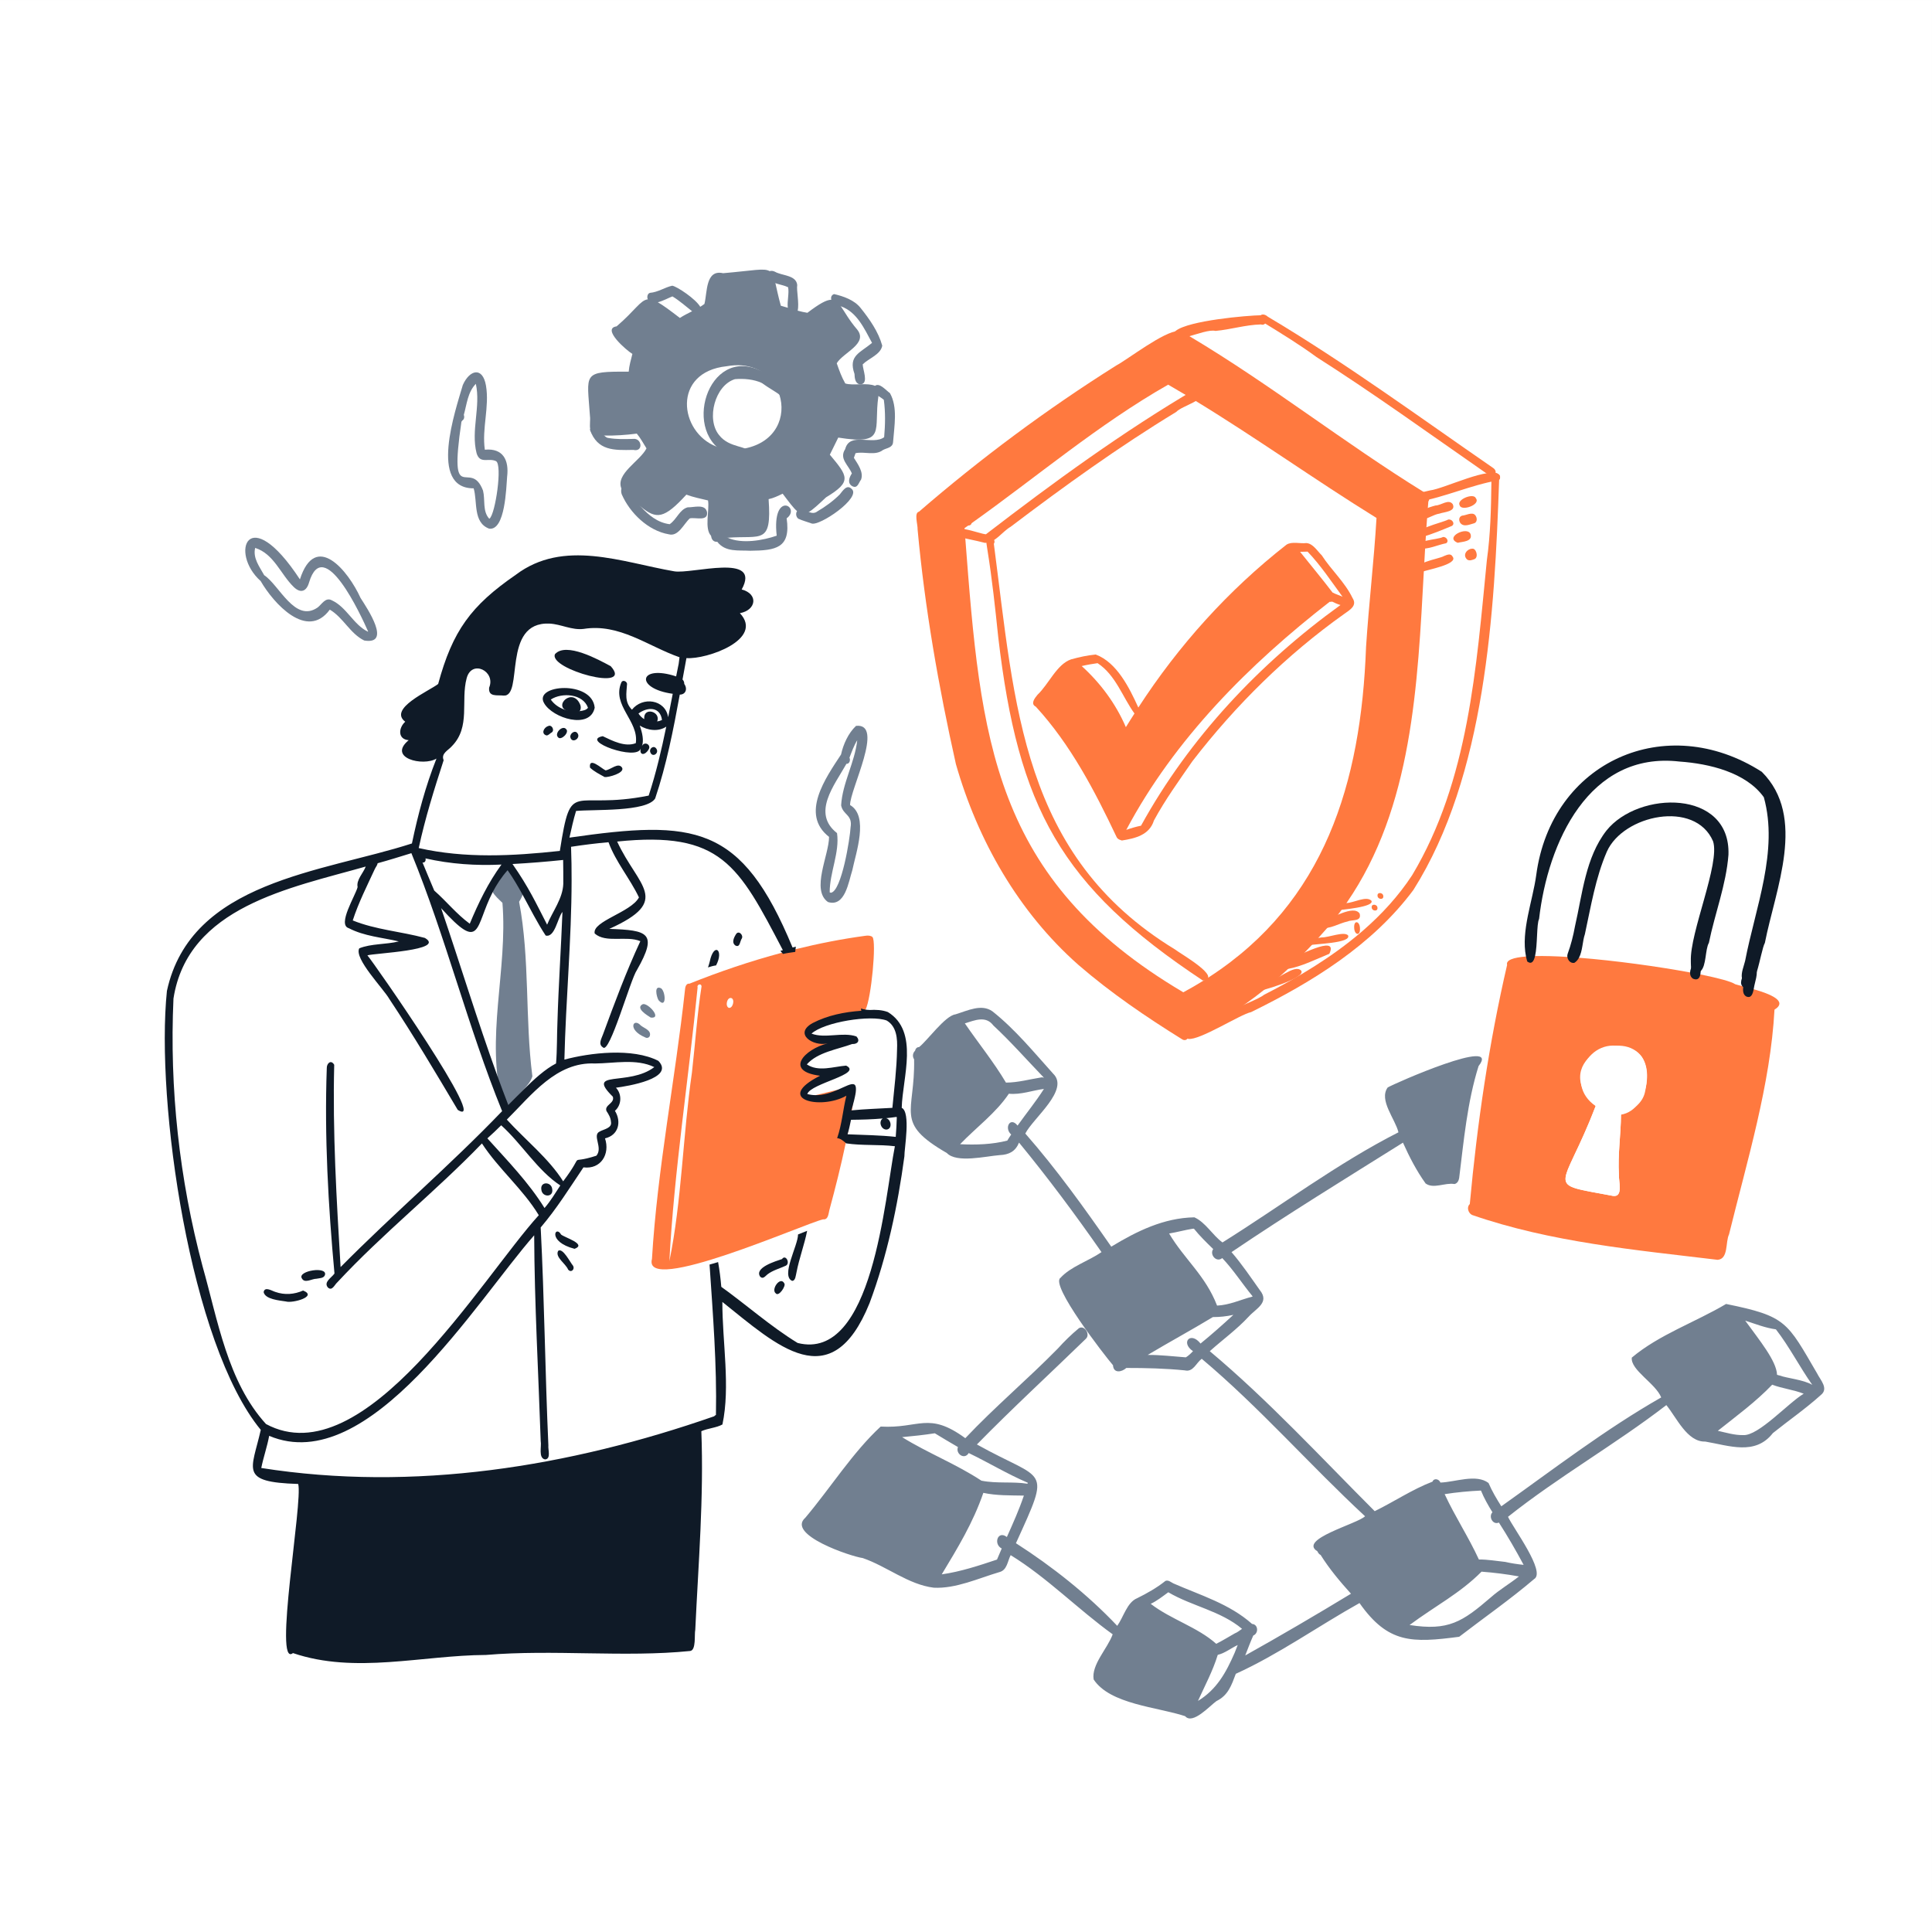 <?xml version="1.0" encoding="UTF-8"?>
<svg xmlns="http://www.w3.org/2000/svg" width="380" height="380" viewBox="0 0 380 380" fill="none">
  <rect x="0" y="0" width="380" height="380" fill="#333333" stroke="none"/>
  <g clip-path="url(#clip0_152_6562)">
    <path d="M379.999 380H0V0.001H379.999V380Z" fill="white"></path>
    <path d="M58.989 113.956C62.074 104.394 68.493 112.265 70.917 117.614C72.22 119.647 77.105 126.882 71.64 125.98C68.86 124.625 67.512 121.458 64.867 119.907C60.376 126.027 53.774 118.623 51.266 114.283C45.057 108.756 48.79 98.416 58.989 113.956Z" fill="white"></path>
    <path d="M91.033 75.717C92.358 72.738 94.923 72.044 95.585 75.838C96.298 80.037 94.753 84.269 95.362 88.453C98.98 88.099 100.142 90.543 99.744 93.769C99.568 95.959 99.365 104.405 96.212 103.981C92.991 102.777 93.948 98.674 93.162 96.049C84.271 96.085 89.574 80.735 91.033 75.717Z" fill="white"></path>
    <path d="M167.202 158.342C170.925 160.527 168.342 167.751 167.643 171.152C166.906 173.413 166.232 178.469 162.853 177.418C159.463 175.049 163.067 168.154 163.065 164.605C157.322 160.136 162.405 153.001 165.423 148.401C165.863 146.395 166.848 144.195 168.373 142.768C174.057 142.15 167.13 155.355 167.202 158.342Z" fill="white"></path>
    <path d="M116.037 81.84C115.471 73.346 114.406 73.055 123.658 73.103C123.75 71.91 124.097 70.763 124.383 69.609C123.299 68.984 118.233 64.628 121.278 64.191C124.916 61.078 125.926 59.056 127.409 58.873C127.209 58.417 127.358 57.73 127.839 57.602C129.451 57.461 130.728 56.532 132.22 56.194C133.151 56.339 136.849 58.801 137.727 60.343C138.013 60.168 138.289 59.982 138.552 59.781C139.133 57.526 138.74 52.947 142.224 53.736C148.053 53.24 150.286 52.672 151.371 53.331C151.662 53.226 152.041 53.258 152.418 53.443C153.831 54.26 156.59 54.074 156.805 56.05C156.629 57.096 157.231 59.666 156.891 61.104C157.524 61.275 158.16 61.425 158.805 61.524C161.173 59.729 162.539 58.968 163.506 58.957C163.384 58.502 163.508 58.036 164.055 57.845C165.873 58.261 168.025 59.01 169.238 60.534C171.014 62.749 172.761 65.227 173.525 67.98C173.237 69.733 170.878 70.476 169.688 71.659C169.682 72.687 170.852 75.282 169.417 75.577C170.424 75.559 171.41 75.579 172.106 75.896C172.977 75.177 174.316 76.84 175.032 77.312C176.62 80.089 175.881 83.865 175.656 86.947C175.588 88.059 174.463 88.09 173.683 88.499C172.137 89.7 170.052 88.75 168.27 89.138C168.157 89.439 168.063 89.748 167.952 90.052C168.708 91.27 169.903 92.845 169.361 94.333C168.852 94.976 168.687 96.184 167.602 95.612C166.614 95.014 167.034 93.895 167.55 93.124C166.914 91.487 164.985 90.224 166.239 88.333C167.122 84.875 171.66 87.648 173.903 85.989C174.115 83.525 174.174 81.085 173.839 78.647C173.565 78.384 173.157 78.147 172.776 77.89C171.764 84.66 174.525 87.606 164.876 86.067C164.317 87.184 163.78 88.314 163.218 89.431C166.787 93.706 167.612 94.715 162.476 97.817C160.941 99.259 159.907 100.225 159.088 100.705C159.66 100.914 160.212 101.018 160.778 100.574C162.354 99.651 163.852 98.562 165.148 97.277C165.724 96.598 166.534 95.182 167.497 96.15C169.558 97.845 161.121 103.585 159.612 102.954C158.733 102.635 157.841 102.404 157.03 102.03C156.552 101.695 156.471 100.954 156.77 100.526C156.044 99.914 155.208 98.773 153.939 97.102C153.048 97.524 152.147 97.98 151.174 98.179C151.825 107.235 149.735 105.255 143.128 105.765C145.938 107.047 150.104 106.283 152.766 105.36C151.772 96.303 157.685 99.749 154.723 101.95C155.575 107.8 152.621 108.28 147.548 108.324C145.219 108.197 142.67 108.637 141.08 106.563C140.293 106.639 139.913 106.024 139.872 105.402C138.478 103.986 139.596 100.267 139.258 98.432C137.83 98.084 136.379 97.807 134.999 97.289C130.595 102.104 129.117 102.147 126.091 99.715C127.629 101.372 129.371 102.799 131.716 103.103C133.11 102.163 133.65 100.223 135.249 99.785C136.496 99.825 138.716 99.026 139.071 100.747C139.278 102.637 136.799 101.699 135.678 101.958C134.485 103.03 133.432 105.601 131.55 105.091C127.473 104.4 123.86 100.867 122.281 97.203C122.147 96.803 122.147 96.423 122.231 96.108C121.002 93.186 125.919 90.68 127.157 88.19C126.54 87.208 125.993 86.18 125.249 85.286C123.149 85.559 120.99 85.704 118.854 85.672C119.118 85.933 119.377 86.122 119.629 86.142C121.348 86.429 122.845 86.373 124.505 86.326C126.286 86.091 126.597 88.965 124.572 88.487C120.73 88.57 117.525 88.69 116.032 84.527C116.051 84.483 116.07 84.441 116.087 84.403C115.941 83.591 116.145 82.575 116.037 81.84Z" fill="white"></path>
    <path d="M142.079 256.074C142.06 263.954 143.682 272.694 142.093 280.176C140.92 280.833 139.249 280.915 137.944 281.498C138.452 294.519 137.358 307.541 136.752 320.547C136.54 321.505 136.962 324.584 135.734 324.729C122.889 326.03 108.815 324.387 95.583 325.508C83.029 325.569 69.857 329.308 57.62 325.139C53.7 328.297 59.616 295.245 58.651 291.878C46.958 291.519 49.504 289.17 51.291 281.236C37.419 264.408 30.575 216.744 32.831 194.902C37.53 173.24 63.456 171.579 81.02 165.898C82.211 160.202 83.708 154.599 85.848 149.205C83.194 150.801 76.159 149.085 80.384 145.584C78.189 145.416 78.368 143.15 79.705 141.956C76.303 139.372 84.423 135.901 86.18 134.529C89.011 124.093 92.625 119.132 101.441 113.059C110.854 105.946 122.322 110.591 132.581 112.366C136 112.987 149.887 108.638 145.88 115.944C149.207 116.816 148.766 120.006 145.527 120.604C150.372 125.767 138.971 129.743 135.014 129.439C134.752 130.838 134.494 132.242 134.241 133.65C134.46 133.864 134.596 134.144 134.582 134.516C135.288 135.508 134.851 136.625 133.702 136.621C132.441 143.514 131.097 150.411 128.866 157.044C127.198 159.739 116.736 159.165 113.305 159.505C112.775 161.222 112.402 162.995 112.001 164.751C136.588 161.232 145.826 162.041 155.886 186.361C156.104 186.306 156.32 186.255 156.536 186.204C156.51 186.371 156.486 186.536 156.466 186.701C161.009 185.579 165.59 184.684 170.147 184.064C170.72 183.962 171.303 184.022 171.594 184.296C172.434 185.119 171.365 196.409 170.241 198.576C170.5 198.62 170.761 198.643 171.018 198.641V198.654C172.244 198.576 173.475 198.626 174.636 199.059C180.847 202.897 177.509 211.914 177.358 217.894C179.181 218.762 177.85 225.936 177.883 227.443C176.561 237.222 174.485 247.064 171.027 256.321C163.495 274.892 152.822 264.643 142.079 256.074Z" fill="white"></path>
    <path d="M180.755 100.642C192.904 90.144 205.95 80.443 219.554 71.889C221.817 70.689 228.955 65.128 231.784 65.1C234.202 63.19 244.943 62.23 247.843 62.18C248.028 61.77 248.715 61.696 249.384 62.302C264.684 71.405 279.114 81.994 293.72 92.069C293.875 92.181 293.985 92.305 294.061 92.434C294.689 92.46 295.388 93.186 294.859 93.85C293.952 120.151 292.214 152.266 277.923 174.938C269.795 185.866 257.891 193.193 245.834 199.111C243.742 199.529 235.707 204.723 233.46 204.403C233.228 204.611 232.87 204.631 232.581 204.461C225.451 200.038 218.477 195.288 212.12 189.791C200.318 179.361 192.321 165.336 188.014 150.287C184.621 135.111 181.902 119.647 180.481 104.129C180.529 103.158 179.743 100.859 180.755 100.642Z" fill="white"></path>
    <path d="M310.563 188.375C311.283 187.053 311.253 185.097 311.726 183.741C312.921 178.268 313.81 172.665 316.054 167.496C319.27 160.279 333.403 157.256 336.935 165.459C338.374 169.8 332.336 183.43 332.57 189.054C332.55 189.537 332.644 190.058 332.587 190.511C332.491 190.748 332.43 191.01 332.421 191.269C326.159 190.104 317.707 188.934 310.563 188.375ZM344.929 194.567C345.018 194.113 345.079 193.657 345.178 193.365C345.313 192.8 345.572 191.89 345.533 191.187C346.178 189.092 346.667 186.297 347.131 185.447C349.201 174.86 355.431 160.691 346.525 151.809C327.696 139.736 305.138 149.747 302.157 172.118C301.466 177.219 299.126 183.074 300.147 188.133C297.622 188.336 296.167 188.847 296.429 189.783C292.866 205.129 290.535 221.059 289.092 236.827C288.429 237.406 288.775 238.577 289.517 238.959C289.517 238.961 289.521 238.964 289.528 238.964C305.062 244.345 321.623 245.839 337.838 247.79C340.003 247.619 339.347 244.296 340.082 242.778C343.636 228.326 348.233 213.313 349.02 198.588C351.75 196.904 348.141 195.494 344.929 194.567Z" fill="white"></path>
    <path d="M358.139 274.38C355.087 277.124 351.847 279.349 348.7 281.876C345.22 286.345 340.084 284.325 335.399 283.538C331.857 283.648 329.786 278.857 327.747 276.364C317.875 283.99 306.527 290.447 296.607 298.335C297.596 300.517 304.119 309.192 301.743 310.581C297.026 314.601 291.902 318.168 287 321.935C277.737 323.142 273.026 323.298 267.398 315.301C259.296 319.824 251.479 325.399 243.068 329.216C242.225 331.451 241.578 333.451 239.263 334.58C237.986 335.473 234.582 339.298 233.106 337.551C227.692 335.754 218.327 335.23 215.107 330.33C214.632 327.409 217.843 324.253 218.852 321.449C212.044 316.549 205.985 310.307 198.784 305.878C198.166 307.064 198.094 308.822 196.586 309.207C192.43 310.437 188.004 312.502 183.663 312.281C178.663 311.668 174.429 308.079 169.695 306.452C167.288 306.129 154.604 301.831 158.402 298.514C163.35 292.649 167.698 285.689 173.215 280.587C180.83 281.023 182.595 277.557 189.864 282.873C195.666 276.721 202.137 271.281 208.058 265.247C209.344 263.818 210.716 262.475 212.198 261.249C213.328 260.552 214.487 262.484 213.585 263.317C206.456 270.244 199.107 276.998 192.145 284.108C205.559 291.619 206.834 288.112 199.821 303.53C206.996 308.134 213.898 313.6 219.745 319.781C220.979 318.078 221.674 315.162 223.651 314.354C225.565 313.406 227.514 312.318 229.224 310.948C229.793 310.705 230.301 311.2 230.784 311.434C236.138 313.781 241.804 315.439 246.268 319.408C247.482 319.484 247.597 321.246 246.502 321.688C245.928 322.98 245.436 324.295 244.92 325.61C251.931 321.688 258.874 317.62 265.72 313.465C263.551 311.06 261.468 308.584 259.748 305.837C259.433 305.715 259.254 305.409 259.113 305.118C255.268 302.761 266.987 299.728 268.49 298.229C257.586 288.119 247.754 276.829 236.366 267.257C235.231 268.099 234.693 269.932 233.029 269.533C229.202 269.148 225.368 269.058 221.533 269.06C220.611 269.898 219.007 270.168 218.914 268.524C217.307 266.662 206.445 252.667 208.592 251.327C210.579 249.129 214.113 248.025 216.651 246.277C211.529 238.911 206.124 231.666 200.431 224.733C199.726 226.472 198.459 227.118 196.631 227.197C193.886 227.408 188.165 228.82 186.233 226.787C175.822 220.764 180.004 218.946 179.793 208.351C179.428 207.827 179.512 207.107 179.98 206.676C180.047 206.286 180.361 205.921 180.757 205.955C182.259 204.844 185.904 199.754 187.911 199.516C190.355 198.766 193.046 197.39 195.202 198.918C199.681 202.465 203.332 206.945 207.144 211.177C210.425 214.352 203.215 219.905 201.666 222.953C207.815 229.964 213.252 237.568 218.572 245.204C223.634 242.132 228.915 239.542 234.911 239.432C237.112 240.404 238.469 242.933 240.446 244.374C251.929 237.193 263.125 228.771 275.058 222.712C274.431 220.088 271.154 216.384 272.937 213.896C274.248 213.098 295.446 203.784 290.814 209.689C288.585 216.804 287.911 224.336 286.998 231.718C286.912 232.231 286.631 232.778 286.077 232.884C284.213 232.565 281.964 233.908 280.399 232.772C278.614 230.289 277.206 227.551 275.945 224.745C264.734 231.765 253.262 238.808 242.225 246.277C244.256 248.627 245.99 251.217 247.796 253.758C249.764 256.195 247.083 257.328 245.604 258.96C243.273 261.479 240.493 263.486 237.948 265.76C249.46 275.408 259.788 286.628 270.388 297.228C274.211 295.354 277.852 292.903 281.754 291.421C282.032 290.648 283.085 290.91 283.308 291.6C286.234 291.513 290.324 289.841 292.773 291.682C293.462 293.295 294.356 294.794 295.289 296.27C305.578 288.953 315.838 281.063 326.739 274.857C325.624 272.081 320.692 269.489 320.952 267.027C326.297 262.515 333.503 260.035 339.499 256.473C351.395 258.889 351.479 259.993 357.391 270.113C358.033 271.426 359.735 273.1 358.139 274.38Z" fill="white"></path>
    <path d="M104.712 211.696C104.129 213.626 102.075 214.886 101.108 216.691C100.588 217.696 99.625 218.977 98.914 217.276C95.344 204.39 99.918 190.811 98.822 177.572C97.401 176.206 95.483 174.648 97.271 172.697C98.17 171.91 98.949 170.132 100.277 170.248C101.465 170.814 101.779 172.415 102.483 173.462C103.395 174.855 102.885 176.098 102.104 177.369C104.245 188.662 103.243 200.319 104.712 211.696Z" fill="#717F90"></path>
    <path d="M170.242 198.577C170.123 198.805 170.003 198.934 169.887 198.936C168.294 200.821 161.035 200.515 158.909 202.939V202.941C159.946 203.91 161.314 204.279 162.698 204.37C166.345 205.768 158.225 207.788 157.767 209.648C165.933 211.782 160.85 211.626 157.818 215.546C158.264 215.77 159.224 215.652 160.39 215.403C161.736 215.114 163.355 214.653 164.778 214.347C167.212 213.821 169.067 213.745 167.968 215.762C167.883 216.357 167.792 216.95 167.696 217.543C167.653 217.824 167.607 218.107 167.56 218.388C167.3 219.956 167.012 221.523 166.701 223.087C166.7 223.093 166.7 223.098 166.698 223.102C166.585 223.672 166.468 224.24 166.348 224.81C165.414 229.258 164.303 233.674 163.12 238.036C162.948 238.731 162.904 239.957 161.897 239.826C158.194 240.681 126.317 254.872 128.233 247.616C129.291 229.9 132.804 212.361 134.724 194.733C134.75 194.203 134.915 193.378 135.609 193.477C141.476 191.117 147.592 189.046 153.802 187.386C154.688 187.15 155.576 186.92 156.466 186.702C161.009 185.579 165.59 184.684 170.147 184.065C170.72 183.962 171.303 184.023 171.594 184.296C172.435 185.119 171.365 196.409 170.242 198.577Z" fill="#FF793F"></path>
    <path d="M122.359 150.999C122.924 152.038 119.66 152.931 118.934 152.838C117.954 152.3 116.818 151.727 116.044 150.98C115.773 148.755 118.284 151.132 119.102 151.521C120.102 151.413 121.634 149.849 122.359 150.999Z" fill="#0F1A27"></path>
    <path d="M120.122 131.032C124.807 136.238 107.874 131.628 109.155 128.668C111.322 126.213 117.721 129.738 120.122 131.032Z" fill="#0F1A27"></path>
    <path d="M116.97 139.198C116.068 143.566 108.682 141.259 107.018 138.305C104.864 134.642 116.475 133.724 116.97 139.198ZM114.21 139.842C114.732 139.766 115.311 139.656 115.652 139.215C114.678 136.443 110.538 136.148 108.33 137.591C109.593 139.416 112.08 140.209 114.21 139.842Z" fill="#0F1A27"></path>
    <path d="M114.152 138.685C114.619 140.188 112.882 140.957 111.823 139.891C108.519 139.046 112.685 134.921 114.152 138.685Z" fill="#0F1A27"></path>
    <path d="M107.805 142.819C108.501 142.424 109.153 143.613 108.528 144.052C108.173 144.229 107.905 144.651 107.489 144.651C106.369 144.339 106.951 143.074 107.805 142.819Z" fill="#0F1A27"></path>
    <path d="M111.357 143.414C112.058 144.064 110.335 145.715 109.777 145.029C108.948 144.265 110.64 142.534 111.357 143.414Z" fill="#0F1A27"></path>
    <path d="M113.639 144.307C114.221 145.278 112.454 146.315 112.178 144.989C112.053 144.263 113.152 143.444 113.639 144.307Z" fill="#0F1A27"></path>
    <path d="M129.065 147.218C129.766 148.137 128.296 149.131 127.896 147.923C127.655 147.21 128.572 146.534 129.065 147.218Z" fill="#0F1A27"></path>
    <path d="M108.616 233.888C108.906 235.56 106.632 235.518 106.479 234.008C106.189 232.334 108.463 232.378 108.616 233.888Z" fill="#0F1A27"></path>
    <path d="M176.438 206.397C176.373 210.256 175.886 214.063 175.52 217.899C172.885 218.051 170.192 218.133 167.56 218.388C167.522 218.392 167.485 218.393 167.447 218.397C167.538 218.095 167.62 217.812 167.695 217.542C169.345 211.721 167.747 213.058 164.777 214.346C163.516 214.892 162.003 215.429 160.39 215.403C159.864 215.393 159.325 215.327 158.782 215.179C159.497 213.054 169.804 211.255 166.423 209.593C163.912 209.788 160.961 210.881 158.691 209.349C160.829 206.957 164.644 206.425 167.611 205.346C168.683 205.399 169.23 204.7 168.453 203.858C165.734 202.914 162.293 204.33 159.615 203.298C162.124 201.022 171.251 199.549 174.401 200.723C176.376 201.881 176.532 204.33 176.438 206.397ZM176.18 223.607C173.017 223.267 169.875 223.244 166.698 223.102H166.696C166.698 223.098 166.699 223.092 166.701 223.086C166.994 222.152 167.183 221.2 167.382 220.248C169.465 220.227 171.551 220.172 173.626 219.991C172.734 220.596 173.309 222.197 174.368 222.171C175.586 222.055 175.291 220.14 174.271 219.932C174.936 219.868 175.599 219.788 176.261 219.691C176.302 219.708 176.345 219.718 176.391 219.727C176.354 221.019 176.283 222.311 176.18 223.607ZM39.845 249.084C35.276 231.963 33.316 214.084 34.12 196.399C36.947 178.311 57.13 174.652 71.936 170.437C71.453 171.733 70.042 173.063 70.337 174.475C69.931 176.139 66.273 181.902 68.61 182.565C71.664 184.152 75.141 184.385 78.441 185.164C75.916 185.793 73.022 185.575 70.664 186.523C69.577 188.514 75.436 194.465 76.584 196.498C81.277 203.549 85.688 210.983 90.031 218.298C96.601 222.425 73.353 189.101 72.261 187.906C73.648 187.465 87.749 186.943 83.583 184.488C83.585 184.486 83.585 184.486 83.588 184.484C78.894 183.211 73.894 182.871 69.38 181.038C70.503 177.559 72.252 174.108 73.716 170.941C73.886 170.551 74.217 170.208 74.277 169.788C76.538 169.168 78.652 168.503 80.913 167.806C87.711 184.416 91.989 201.909 98.761 218.547C88.564 229.184 77.341 238.748 66.99 249.219C66.198 236.006 65.404 222.617 65.735 209.431C65.094 208.322 64.238 209.175 64.273 210.111C63.794 223.554 64.559 237.129 65.787 250.483C65.241 251.29 63.585 252.16 64.49 253.232C65.32 254.009 65.788 252.713 66.34 252.225C75.302 242.575 85.657 234.382 94.791 224.899C98.07 229.94 102.828 233.837 105.971 239.016C94.748 251.347 71.657 290.504 52.318 280.088C44.757 271.791 42.826 259.606 39.845 249.084ZM126.711 141.447C126.258 141.176 125.871 140.801 125.579 140.338C127.349 139.013 129.857 138.968 130.207 141.611C129.917 141.755 129.595 141.848 129.262 141.901C130.039 139.929 126.486 138.939 126.711 141.447ZM87.259 149.528C86.698 148.173 88.168 147.598 88.891 146.75C92.596 142.963 90.582 137.866 91.783 133.405C92.778 129.627 97.563 132.021 96.208 135.248C96.016 137.132 97.757 136.673 99.005 136.807C103.094 137.203 98.568 122.236 108.073 122.654C110.353 122.761 112.463 123.992 114.804 123.697C121.852 122.573 127.426 127.1 133.653 129.276C133.55 129.876 133.526 130.547 133.418 130.898C133.272 131.611 133.128 132.325 132.988 133.04C125.598 130.606 124.816 135.432 132.319 136.46C132.024 137.997 131.727 139.536 131.419 141.071C130.86 137.543 126.371 136.958 124.297 139.585C122.788 138.071 123.218 136.372 123.337 134.476C123.333 134.476 123.33 134.478 123.33 134.482C123.235 133.933 122.404 133.659 122.191 134.265C120.316 138.795 125.687 141.768 125.055 146.169C122.963 146.999 120.455 145.709 118.555 144.799C113.931 145.658 125.387 149.764 126.018 147.202C125.713 148.643 126.882 148.572 127.527 147.478C128.221 146.56 126.783 145.663 126.258 146.752C126.656 145.722 126.378 144.208 125.826 142.711C127.379 143.668 129.476 143.972 131.048 142.92C130.104 147.501 129.039 152.049 127.59 156.482C112.367 159.531 112.407 152.773 110.115 167.363C100.887 168.365 91.475 168.868 82.357 166.803C83.615 160.953 85.404 155.23 87.259 149.528ZM117.031 209.175C120.842 209.144 125.163 208.173 128.693 209.887C123.623 213.742 115.088 210.332 120.539 215.705C120.95 217.039 118.819 217.314 119.29 218.53C119.702 219.155 120.124 219.843 120.165 220.63C120.444 221.903 118.756 222.087 117.927 222.573C116.422 223.303 118.654 225.75 117.297 227.314C111.219 229.269 115.462 226.107 110.77 232.353C107.966 227.88 103.293 224.171 99.687 220.21C104.554 215.378 109.436 208.808 117.031 209.175ZM96.908 175.469C97.635 174.066 98.569 172.594 99.838 171.158C100.93 172.7 101.882 174.332 102.792 175.989C104.275 178.691 105.647 181.459 107.328 184.011C109.158 184.467 109.655 180.544 110.627 179.36C110.351 186.576 109.851 193.836 109.641 201.041C109.523 203.748 109.595 206.465 109.365 209.171C107.241 210.263 105.045 212.274 103 214.299C101.94 215.35 100.92 216.404 99.972 217.339C99.236 215.439 98.525 213.529 97.83 211.616C93.88 200.716 90.516 189.631 86.761 178.621C94.777 187.463 93.368 182.301 96.908 175.469ZM100.802 169.94C104.134 169.757 107.449 169.491 110.763 169.144C110.77 170.703 110.819 172.265 110.792 173.825C110.699 176.713 108.702 179.234 107.61 181.872C105.374 177.521 103.975 174.492 100.802 169.94ZM83.682 168.836C88.576 169.947 93.626 170.297 98.633 170.048C96.01 173.637 94.105 177.583 92.395 181.687C89.767 179.765 87.869 177.327 85.409 175.163C84.646 173.32 83.845 171.486 83.101 169.632C83.566 169.776 83.828 169.208 83.682 168.836ZM107.1 237.601C103.985 232.566 99.787 228.266 95.859 223.902C96.79 223.067 97.695 222.214 98.578 221.331C102.608 224.948 105.748 230.255 110.207 233.162C109.204 234.669 108.302 236.233 107.1 237.601ZM177.358 217.894C177.509 211.914 180.847 202.897 174.636 199.059C173.475 198.626 172.244 198.576 171.018 198.654V198.641C170.761 198.643 170.5 198.62 170.241 198.576C169.931 198.527 169.624 198.451 169.333 198.36C169.347 198.518 169.372 198.666 169.419 198.804C166.122 199.032 162.778 199.696 159.824 201.229C156.027 203.344 159.953 205.888 162.768 205.223C158.259 206.347 154.141 210.689 161.294 211.584C152.077 216.245 161.448 218.376 166.471 215.513C165.784 218.293 165.601 221.147 164.654 223.858C165.328 223.926 165.858 224.38 166.348 224.81C166.377 224.836 166.405 224.861 166.434 224.886C169.563 225.361 172.853 225.064 176.013 225.45C174.024 235.44 171.702 267.888 156.887 264.145C151.627 260.934 146.894 256.713 141.87 253.105C141.73 251.471 141.531 249.842 141.241 248.235C140.684 248.41 140.123 248.577 139.561 248.723C140.221 258.575 141.016 268.42 140.816 278.304C140.694 278.356 140.574 278.439 140.464 278.565C111.963 288.503 81.418 293.459 51.388 288.735C51.815 286.605 52.549 284.546 52.943 282.412C72.624 290.734 93.827 255.706 105.067 242.966C105.127 256.471 105.894 269.952 106.35 283.442C106.555 284.468 105.837 286.765 107.193 287.048C108.429 286.983 107.761 285.121 107.858 284.287C107.215 270.018 107.08 255.647 106.346 241.427C109.501 237.728 112.036 233.652 114.756 229.607C118.188 230.042 120.029 226.995 118.999 223.902C121.626 223.303 122.298 220.679 120.95 218.483C122.279 217.337 122.361 215.201 121.147 213.94C123.332 213.653 132.852 212.148 129.497 208.662C124.4 206.04 115.995 207.073 111.008 208.413C111.287 196.726 112.415 184.754 112.426 173.202C112.434 170.985 112.402 168.771 112.318 166.554C114.764 166.178 117.221 165.87 119.686 165.655C121.106 169.543 123.899 172.774 125.674 176.51C124.117 179.457 116.407 181.201 116.972 183.612C119.191 185.567 123.212 183.962 125.948 185.117C123.172 191.092 120.882 197.258 118.606 203.439C118.325 204.252 117.597 205.377 118.577 205.994C119.877 207.55 124 192.584 125.286 190.773C129.444 183.466 127.434 182.968 119.848 182.698C132.231 177.097 125.519 174.452 121.386 165.522C141.845 163.417 145.215 170.128 153.981 186.886C153.82 186.931 153.657 186.975 153.498 187.021C153.599 187.14 153.7 187.262 153.801 187.385C153.868 187.469 153.933 187.551 153.999 187.632C154.796 187.441 155.6 187.353 156.414 187.226C156.426 187.047 156.445 186.874 156.466 186.701C156.486 186.536 156.51 186.371 156.536 186.204C156.32 186.255 156.104 186.306 155.886 186.361C145.826 162.041 136.588 161.232 112.001 164.751C112.402 162.995 112.775 161.222 113.305 159.505C116.736 159.165 127.198 159.739 128.866 157.044C131.097 150.411 132.441 143.514 133.702 136.621C134.851 136.625 135.288 135.508 134.582 134.516C134.596 134.144 134.46 133.864 134.241 133.65C134.494 132.242 134.752 130.838 135.014 129.439C138.971 129.743 150.372 125.767 145.527 120.604C148.766 120.006 149.207 116.816 145.88 115.944C149.887 108.638 136 112.987 132.581 112.366C122.322 110.591 110.854 105.946 101.441 113.059C92.625 119.132 89.011 124.093 86.18 134.529C84.423 135.901 76.303 139.372 79.705 141.956C78.368 143.15 78.189 145.416 80.384 145.584C76.159 149.085 83.194 150.801 85.848 149.205C83.708 154.599 82.211 160.202 81.02 165.898C63.456 171.579 37.53 173.24 32.831 194.902C30.575 216.744 37.419 264.408 51.291 281.236C49.504 289.17 46.958 291.519 58.651 291.878C59.616 295.245 53.7 328.297 57.62 325.139C69.857 329.308 83.029 325.569 95.583 325.508C108.815 324.387 122.889 326.03 135.734 324.729C136.962 324.584 136.54 321.505 136.752 320.547C137.358 307.541 138.452 294.519 137.944 281.498C139.249 280.915 140.92 280.833 142.093 280.176C143.682 272.694 142.06 263.954 142.079 256.074C152.822 264.643 163.495 274.892 171.027 256.321C174.485 247.064 176.561 237.222 177.883 227.443C177.85 225.936 179.181 218.762 177.358 217.894Z" fill="#0F1A27"></path>
    <path d="M158.756 242.087C158.21 244.838 157.195 247.475 156.667 250.232C156.51 250.821 156.488 251.929 155.795 251.929C153.529 250.92 156.97 244.979 156.964 242.799C157.565 242.575 158.16 242.328 158.756 242.087Z" fill="#0F1A27"></path>
    <path d="M59.36 251.419C58.474 249.926 64.615 248.961 63.887 250.847C63.604 251.452 62.805 251.385 62.247 251.514C61.327 251.501 59.923 252.523 59.36 251.419Z" fill="#0F1A27"></path>
    <path d="M56.26 255.987C54.957 255.778 52.156 255.569 51.855 254.144C52.06 252.94 53.538 253.933 54.16 254.106C55.984 254.748 57.876 254.602 59.62 253.833C62.575 255.02 57.477 256.375 56.26 255.987Z" fill="#0F1A27"></path>
    <path d="M149.518 251.104C148.293 249.318 152.624 248.047 153.813 247.642C154.53 246.61 155.498 248.471 154.562 248.946C153.376 249.495 152.005 249.844 150.956 250.646C150.521 250.988 150.076 251.683 149.518 251.104Z" fill="#0F1A27"></path>
    <path d="M152.591 254.391C151.563 253.633 153.509 250.901 154.274 252.443C154.624 252.918 153.174 255.109 152.591 254.391Z" fill="#0F1A27"></path>
    <path d="M139.594 189.141C140.414 185.225 142.455 186.854 140.842 189.882C140.3 189.954 139.774 190.11 139.253 190.279C139.368 189.894 139.52 189.514 139.594 189.141Z" fill="#0F1A27"></path>
    <path d="M144.662 185.98C143.808 185.406 144.392 184.293 144.838 183.637C145.387 182.991 146.266 183.985 145.899 184.601C145.522 185.114 145.578 186.428 144.662 185.98Z" fill="#0F1A27"></path>
    <path d="M113.009 245.628C107.546 244.209 109.27 240.848 110.355 242.818C111.079 243.424 115.492 244.72 113.009 245.628Z" fill="#0F1A27"></path>
    <path d="M111.736 249.7C111.27 248.531 109.101 247.251 109.787 246.025C110.699 245.358 112.143 248.296 112.694 248.932C113.144 249.647 112.322 250.431 111.736 249.7Z" fill="#0F1A27"></path>
    <path d="M126.902 204.039C123.301 202.531 124.571 200.091 126.028 201.691C126.689 202.244 128.125 202.637 127.817 203.731C127.696 204.117 127.235 204.248 126.902 204.039Z" fill="#717F90"></path>
    <path d="M127.99 200.143C127.242 199.675 124.862 198.237 126.461 197.496C127.53 197.283 130.297 200.409 127.99 200.143Z" fill="#717F90"></path>
    <path d="M129.507 196.699C129.136 196.029 128.571 193.661 130.05 194.4C130.948 195.109 131.118 198.552 129.507 196.699Z" fill="#717F90"></path>
    <path d="M131.656 248.064C132.578 230.5 135.466 212.044 137.211 194.216C137.002 193.648 137.951 193.308 137.982 194.03C137.108 199.635 136.74 205.293 136.099 210.93C134.327 223.119 134.077 236.358 131.656 248.064Z" fill="white"></path>
    <path d="M143.335 198.225C142.588 197.904 142.986 196.084 143.844 196.308C144.61 196.572 144.12 198.415 143.335 198.225Z" fill="white"></path>
    <path d="M268.683 127.283C267.702 154.128 260.491 177.417 237.96 192.082C237.536 192.359 237.104 192.632 236.669 192.901C235.408 193.686 234.099 194.442 232.744 195.172C195.117 172.959 192.884 145.377 189.862 105.904C189.814 105.297 189.767 104.687 189.721 104.073C189.716 104.01 189.711 103.947 189.706 103.886C189.709 103.883 189.712 103.878 189.712 103.876C189.978 103.698 190.229 103.495 190.445 103.368C190.756 103.368 191.032 103.239 191.093 102.912C203.962 93.77 216.008 83.492 229.761 75.66C230.913 76.323 232.061 76.995 233.201 77.676C233.869 78.074 234.534 78.474 235.199 78.878C247.238 86.21 258.75 94.467 270.741 101.875C270.245 110.338 269.229 118.807 268.683 127.283ZM280.577 97.112C280.419 97.015 280.266 96.92 280.11 96.823C264.418 87.138 249.934 75.65 234.056 66.191C233.54 65.884 233.023 65.579 232.503 65.275C232.314 65.154 232.071 65.1 231.782 65.102C228.953 65.127 221.815 70.689 219.552 71.888C205.949 80.444 192.903 90.144 180.754 100.643C179.742 100.86 180.528 103.159 180.48 104.129C181.901 119.648 184.62 135.111 188.013 150.286C192.32 165.336 200.317 179.362 212.119 189.791C218.475 195.288 225.45 200.038 232.579 204.461C232.868 204.631 233.227 204.61 233.458 204.403C233.521 204.347 233.575 204.276 233.614 204.192C236.831 204.416 239.943 200.577 242.725 198.952C243.527 198.439 244.317 197.909 245.091 197.359C245.093 197.357 245.094 197.357 245.096 197.357C246.266 196.534 247.405 195.674 248.515 194.783C250.033 193.567 251.5 192.289 252.923 190.965C253.208 190.701 253.492 190.434 253.773 190.166C254.658 189.322 255.529 188.46 256.382 187.582C256.822 187.131 257.256 186.679 257.688 186.221C258.294 185.578 258.893 184.929 259.484 184.272C259.993 183.711 260.496 183.146 260.996 182.578C261.111 182.444 261.229 182.311 261.344 182.177C261.835 181.595 262.313 181.006 262.777 180.413C263.039 180.079 263.294 179.743 263.547 179.405C264.005 178.792 264.45 178.174 264.882 177.55C277.817 158.801 278.825 134.761 280.067 112.049C280.1 111.442 280.134 110.837 280.168 110.232C280.202 109.635 280.236 109.044 280.268 108.452C280.305 107.799 280.346 107.148 280.385 106.501C280.404 106.195 280.421 105.887 280.441 105.581C280.48 104.92 280.525 104.26 280.567 103.602C280.605 103.05 280.644 102.499 280.684 101.948C280.732 101.263 280.783 100.581 280.836 99.9C280.868 99.477 280.904 99.053 280.939 98.633C280.965 98.599 280.987 98.565 281.006 98.528C281.269 98.05 281.03 97.391 280.577 97.112Z" fill="#FF793F"></path>
    <path d="M278.788 98.727C275.998 97.424 280.036 96.77 281.279 96.455C284.123 96.105 293.332 91.511 294.975 93.479C295.116 93.814 295.064 94.305 294.653 94.476C289.244 95.418 284.22 97.79 278.788 98.731C278.788 98.73 278.788 98.728 278.788 98.727Z" fill="#FF793F"></path>
    <path d="M294.86 94.4C293.957 120.554 292.228 152.49 278.002 175.035C269.913 185.903 258.063 193.19 246.063 199.074C243.981 199.49 235.984 204.655 233.746 204.336C233.477 204.298 233.292 204.181 233.21 203.968C231.785 202.754 240.324 199.505 245.325 197.332C245.326 197.33 245.328 197.33 245.33 197.33C246.934 196.633 248.172 196.045 248.6 195.674C255.283 192.254 261.938 188.286 267.698 183.361H267.7C267.83 183.251 267.96 183.139 268.088 183.027C271.766 179.833 275.063 176.24 277.752 172.14C288.895 153.531 290.36 131.229 292.452 110.137C293.152 105.156 293.277 100.126 293.333 95.115C293.336 94.798 293.339 94.478 293.342 94.162C293.344 93.955 293.347 93.75 293.349 93.544C293.374 93.456 293.408 93.379 293.45 93.314C293.594 93.074 293.824 92.981 294.064 92.992C294.691 93.016 295.386 93.737 294.86 94.4Z" fill="#FF793F"></path>
    <path d="M294.17 92.976C294.115 93.356 293.783 93.654 293.334 93.611C293.164 93.594 292.973 93.527 292.777 93.394C292.51 93.21 292.246 93.028 291.981 92.842C281.04 85.246 270.177 77.378 258.931 70.223C255.625 67.792 252.123 65.653 248.634 63.508C248.475 63.412 248.317 63.316 248.16 63.218C247.794 62.8 247.723 62.428 247.842 62.18C248.028 61.77 248.714 61.697 249.384 62.302C264.684 71.405 279.113 81.994 293.72 92.069C293.874 92.181 293.985 92.305 294.06 92.434C294.163 92.617 294.196 92.806 294.17 92.976Z" fill="#FF793F"></path>
    <path d="M248.998 63.393C248.821 63.752 248.47 63.989 248.026 63.813C244.948 63.886 242.112 64.813 239.071 65.088C237.925 64.795 235.569 65.68 233.658 66.212C232.163 66.627 230.94 66.831 230.783 66.095C230.68 65.727 230.863 65.384 231.264 65.066C233.81 63.059 245.113 62.048 248.165 61.998C248.355 61.992 248.514 61.992 248.635 61.998C249.165 62.254 249.226 62.925 248.998 63.393Z" fill="#FF793F"></path>
    <path d="M279.692 102.175C277.394 100.844 281.237 99.71 282.353 99.424C283.442 99.416 284.929 98.059 285.735 99.165C286.43 100.631 284.063 100.687 283.132 101.019C281.931 101.205 280.852 102.066 279.692 102.175Z" fill="#FF793F"></path>
    <path d="M287.107 99.403C286.381 98.249 289.894 96.867 290.29 98.012C291.283 99.266 287.433 100.625 287.104 99.397L287.107 99.403Z" fill="#FF793F"></path>
    <path d="M279.709 105.619C276.718 104.26 283.734 102.835 284.817 102.197C285.615 102.015 286.27 103.037 285.552 103.449C283.667 104.229 281.681 105.073 279.709 105.619Z" fill="#FF793F"></path>
    <path d="M287.224 102.863C286.782 102.192 287.031 101.394 287.876 101.377C288.714 101.22 289.927 100.522 290.366 101.692C290.543 102.121 290.464 102.732 289.99 102.908C289.131 103.128 287.912 103.744 287.224 102.863Z" fill="#FF793F"></path>
    <path d="M279.233 107.869C277.798 106.204 282.712 106.215 283.809 105.626C284.531 105.533 285.073 106.496 284.42 106.853C282.773 107.162 280.857 108.138 279.233 107.869Z" fill="#FF793F"></path>
    <path d="M286.737 106.768C283.947 105.682 288.664 103.383 289.241 105.072C289.703 106.556 287.562 106.539 286.702 106.761C286.714 106.764 286.726 106.766 286.737 106.768Z" fill="#FF793F"></path>
    <path d="M279.594 112.507C277.066 110.706 283 110.001 284.04 109.354C284.601 109.137 285.358 108.76 285.721 109.499C286.867 111.01 280.611 112.075 279.594 112.507Z" fill="#FF793F"></path>
    <path d="M288.551 110.042C287.551 109.064 288.671 107.915 289.533 107.928C290.31 107.749 290.858 109.506 290.067 109.951C289.584 110.135 289.024 110.382 288.551 110.042Z" fill="#FF793F"></path>
    <path d="M246.406 195.166C243.997 193.79 248.26 193.291 249.353 193.017C251.13 192.954 254.626 189.542 255.9 190.888C257.14 192.321 247.745 195.1 246.406 195.166Z" fill="#FF793F"></path>
    <path d="M253.303 190.574C252.408 190.289 252.22 188.438 253.366 188.724C254.637 188.469 263.449 183.494 261.462 187.599C258.827 188.674 256.026 190.098 253.303 190.574Z" fill="#FF793F"></path>
    <path d="M256.902 185.982C254.076 184.811 258.774 184.604 259.96 184.379C261.37 184.399 264.297 183.143 265.142 183.965C265.891 185.542 258.568 185.627 256.902 185.982Z" fill="#FF793F"></path>
    <path d="M259.86 182.482C259.232 181.993 259.336 180.883 260.171 180.843C262.051 180.782 266.141 177.896 267.417 179.669C267.904 181.334 265.892 180.838 265.102 181.231C263.354 181.585 261.606 182.812 259.86 182.482Z" fill="#FF793F"></path>
    <path d="M262.579 179.094C261.818 179.1 261.394 178.177 262.147 178.011C263.025 177.879 263.943 177.795 264.8 177.62C266.268 177.594 268.743 176.127 269.75 177.174C270.342 178.411 263.928 178.92 262.579 179.094Z" fill="#FF793F"></path>
    <path d="M269.797 178.523C269.671 177.7 270.868 177.81 270.927 178.516C271.053 179.339 269.856 179.23 269.797 178.523Z" fill="#FF793F"></path>
    <path d="M270.946 176.227C270.82 175.404 272.016 175.514 272.075 176.22C272.2 177.043 271.004 176.933 270.946 176.227Z" fill="#FF793F"></path>
    <path d="M266.354 182.544C266.229 180.901 267.423 181.117 267.484 182.532C267.607 184.175 266.414 183.959 266.354 182.544Z" fill="#FF793F"></path>
    <path d="M266.022 117.613C267.002 119.111 265.534 119.936 264.437 120.717C253.081 128.776 243.024 138.714 234.523 149.735C231.872 153.586 229.18 157.282 226.96 161.388C226.09 164.22 223.297 164.908 220.648 165.317C220.648 165.314 220.652 165.314 220.652 165.313C220.254 165.172 219.909 165.126 219.64 164.675C215.331 155.564 210.561 146.426 203.729 138.99C202.622 138.44 203.519 137.316 204.064 136.654C206.275 134.567 207.849 130.654 210.66 129.691C212.388 129.214 213.799 128.911 215.513 128.734C219.68 130.293 222.124 135.273 223.889 139.152C223.893 139.154 223.898 139.154 223.9 139.157C231.808 126.963 241.582 116.092 253.026 107.139C254.088 106.444 255.693 106.967 256.94 106.816C258.243 106.89 259.102 108.382 259.974 109.226C261.849 112.13 264.509 114.479 266.022 117.613ZM262.115 116.55C262.737 116.893 263.438 117.06 264.07 117.382C261.859 114.375 259.769 111.199 257.182 108.498C256.692 108.525 256.202 108.53 255.712 108.538C257.953 111.356 259.975 113.756 262.094 116.54C262.101 116.542 262.107 116.546 262.115 116.55ZM263.652 119.003C263.083 118.836 262.532 118.584 261.993 118.32C261.864 118.378 261.709 118.397 261.525 118.365C245.681 130.666 230.989 145.39 221.523 163.225C222.474 162.89 223.439 162.604 224.427 162.401C233.904 145.166 247.745 130.472 263.652 119.003ZM223.135 140.338C223.13 140.333 223.128 140.327 223.125 140.32C220.822 137.161 219.443 132.76 215.879 130.437C214.835 130.583 213.786 130.761 212.757 131.005C216.459 134.36 219.466 138.424 221.443 143.019C222.012 142.13 222.555 141.219 223.135 140.338Z" fill="#FF793F"></path>
    <path d="M193.713 106.772C191.872 106.301 189.956 105.931 188.136 105.539C186.349 102.359 192.619 105.03 193.92 105.085C207.258 94.831 220.852 84.909 235.375 76.385C235.791 76.092 236.323 76.398 236.547 76.781C237.373 78.725 232.513 79.757 231.347 81.023C220.037 87.898 209.318 95.623 198.775 103.614C197.118 104.561 195.701 106.857 193.713 106.772Z" fill="#FF793F"></path>
    <path d="M236.61 192.87C208.55 174.309 200.269 158.846 196.34 125.31C195.744 119.6 195.139 113.897 194.225 108.222C194.158 107.411 193.713 106.353 194.385 105.72C195.1 105.295 195.936 106.316 195.477 106.952L195.477 106.953C199.646 138.763 200.918 168.342 231.07 186.721C232.221 187.614 240.506 192.307 236.61 192.87Z" fill="#FF793F"></path>
    <path d="M146.505 88.206C146.383 88.23 146.258 88.254 146.133 88.274C144.182 88.618 142.428 88.419 140.923 87.84C133.542 85.021 132.146 73.165 142.929 72.034C145.051 71.645 146.905 71.843 148.449 72.45C148.47 72.456 148.492 72.464 148.514 72.474C148.928 72.639 149.319 72.833 149.685 73.054C150.241 73.386 150.745 73.777 151.191 74.215C152.173 75.175 152.885 76.356 153.296 77.625C154.659 81.818 152.742 86.961 146.505 88.206ZM172.106 75.896C171.41 75.579 170.424 75.558 169.417 75.577C169.416 75.577 169.416 75.579 169.414 75.577C169.302 75.581 169.191 75.583 169.08 75.587C168.02 75.615 166.973 75.657 166.251 75.42C165.531 74.153 165.052 72.831 164.576 71.448C165.843 69.323 170.808 67.602 168.603 64.823C166.978 62.937 166.133 61.307 165.383 60.246C164.806 59.427 164.284 58.949 163.506 58.957C162.539 58.967 161.173 59.728 158.805 61.524C158.16 61.425 157.524 61.275 156.891 61.104C156.243 60.927 155.597 60.726 154.952 60.532C154.496 60.393 154.038 60.256 153.579 60.134C153.044 58.194 152.759 56.754 152.512 55.696C152.209 54.407 151.959 53.686 151.371 53.33C150.286 52.672 148.053 53.24 142.224 53.736C138.74 52.947 139.133 57.525 138.552 59.781C138.289 59.981 138.013 60.168 137.727 60.343C137.216 60.658 136.672 60.939 136.126 61.218C135.304 61.634 134.471 62.044 133.724 62.538C131.757 61.029 130.409 60.026 129.391 59.453C128.563 58.985 127.954 58.806 127.409 58.873C125.926 59.056 124.916 61.078 121.278 64.19C118.233 64.628 123.299 68.984 124.383 69.608C124.097 70.763 123.75 71.91 123.658 73.103C114.406 73.054 115.471 73.346 116.037 81.84C116.145 82.575 115.941 83.591 116.087 84.402C116.182 84.943 116.435 85.392 117.04 85.603C117.642 85.641 118.247 85.663 118.854 85.671C120.99 85.704 123.149 85.559 125.249 85.286C125.993 86.18 126.54 87.208 127.157 88.19C125.919 90.68 121.002 93.186 122.231 96.108C122.312 96.301 122.42 96.493 122.557 96.69C123.991 97.901 125.119 98.933 126.087 99.713C126.087 99.713 126.089 99.715 126.091 99.715C129.117 102.146 130.595 102.104 134.999 97.289C136.379 97.807 137.83 98.084 139.258 98.431C139.596 100.267 138.478 103.986 139.872 105.402C140.198 105.731 140.66 105.938 141.313 105.964C141.953 105.871 142.556 105.811 143.128 105.765C149.735 105.255 151.825 107.235 151.174 98.178C152.147 97.98 153.048 97.524 153.939 97.102C155.208 98.773 156.044 99.913 156.77 100.526C157.539 101.178 158.184 101.235 159.088 100.705C159.907 100.225 160.941 99.259 162.476 97.817C167.612 94.714 166.787 93.706 163.218 89.431C163.78 88.314 164.317 87.184 164.876 86.067C174.525 87.605 171.764 84.659 172.776 77.89C172.829 77.532 172.893 77.165 172.97 76.785C172.812 76.36 172.507 76.079 172.106 75.896Z" fill="#717F90"></path>
    <path d="M136.599 61.572C136.439 61.457 136.281 61.338 136.125 61.219C134.85 60.229 133.645 59.129 132.261 58.298C131.584 58.543 130.428 59.194 129.391 59.453C128.604 59.649 127.882 59.62 127.489 59.016C127.458 58.972 127.431 58.924 127.409 58.873C127.208 58.416 127.357 57.73 127.839 57.601C129.451 57.462 130.728 56.53 132.22 56.193C133.151 56.338 136.849 58.801 137.727 60.343C138.13 61.052 137.936 61.568 136.599 61.572Z" fill="#717F90"></path>
    <path d="M156.891 61.105C156.762 61.65 156.496 62.031 156.001 62.103C155.313 61.804 155.039 61.225 154.952 60.531C154.791 59.258 155.262 57.588 155.001 56.488C154.288 56.143 153.34 55.987 152.512 55.696C151.816 55.455 151.204 55.117 150.881 54.499C150.729 53.878 150.967 53.475 151.37 53.33C151.662 53.226 152.04 53.258 152.418 53.444C153.83 54.261 156.589 54.074 156.805 56.051C156.628 57.095 157.23 59.667 156.891 61.105Z" fill="#717F90"></path>
    <path d="M169.688 71.659C169.681 72.687 170.852 75.28 169.417 75.576C169.416 75.576 169.416 75.578 169.414 75.576C169.344 75.592 169.266 75.602 169.184 75.604C169.148 75.6 169.114 75.594 169.079 75.586C168.181 75.394 168.1 74.319 168.07 73.547C166.799 69.944 169.164 69.418 171.518 67.441C169.968 64.566 168.533 61.356 165.383 60.245C165.2 60.18 165.009 60.123 164.814 60.073C164.221 60.113 163.662 59.542 163.506 58.957C163.384 58.5 163.507 58.034 164.054 57.844C165.873 58.261 168.025 59.01 169.237 60.534C171.014 62.747 172.76 65.226 173.525 67.981C173.237 69.732 170.878 70.477 169.688 71.659Z" fill="#717F90"></path>
    <path d="M175.656 86.948C175.588 88.059 174.463 88.09 173.683 88.5C172.137 89.701 170.052 88.751 168.27 89.138C168.157 89.439 168.063 89.748 167.951 90.052C168.708 91.27 169.903 92.845 169.361 94.333C168.852 94.975 168.687 96.184 167.602 95.612C166.614 95.013 167.034 93.896 167.55 93.125C166.914 91.489 164.985 90.225 166.239 88.333C167.122 84.875 171.66 87.649 173.902 85.99C174.115 83.524 174.173 81.084 173.839 78.647C173.565 78.384 173.157 78.149 172.776 77.89C172.077 77.419 171.475 76.882 171.998 75.998C172.032 75.958 172.068 75.924 172.106 75.897C172.977 75.179 174.316 76.84 175.032 77.313C176.62 80.089 175.881 83.864 175.656 86.948Z" fill="#717F90"></path>
    <path d="M159.612 102.955C158.733 102.634 157.841 102.404 157.03 102.03C156.552 101.694 156.471 100.955 156.77 100.527C156.922 100.307 157.176 100.17 157.527 100.216C158.076 100.263 158.589 100.525 159.088 100.706C159.66 100.915 160.212 101.019 160.778 100.575C162.354 99.651 163.852 98.563 165.148 97.276C165.724 96.6 166.534 95.183 167.497 96.15C169.558 97.846 161.121 103.584 159.612 102.955Z" fill="#717F90"></path>
    <path d="M154.723 101.95C155.575 107.8 152.621 108.279 147.548 108.325C145.219 108.197 142.67 108.636 141.081 106.562C140.294 106.639 139.913 106.024 139.872 105.401C139.815 104.529 140.429 103.643 141.533 104.641C141.984 105.121 142.524 105.492 143.128 105.767C145.938 107.048 150.104 106.284 152.766 105.361C151.772 96.303 157.685 99.748 154.723 101.95Z" fill="#717F90"></path>
    <path d="M135.678 101.958C134.484 103.029 133.432 105.6 131.549 105.091C127.472 104.399 123.86 100.869 122.28 97.202C122.147 96.803 122.147 96.425 122.231 96.109C122.491 95.137 123.558 94.776 123.978 96.319C124.213 96.619 124.295 97.076 124.089 97.409C124.737 98.167 125.391 98.963 126.087 99.712C126.087 99.712 126.088 99.714 126.09 99.716C127.628 101.372 129.37 102.801 131.715 103.103C133.109 102.163 133.649 100.223 135.249 99.784C136.495 99.826 138.715 99.026 139.07 100.747C139.278 102.638 136.799 101.699 135.678 101.958Z" fill="#717F90"></path>
    <path d="M124.571 88.489C120.729 88.57 117.525 88.69 116.031 84.527C116.05 84.484 116.069 84.442 116.086 84.402C116.866 82.749 117.883 84.712 118.853 85.673C119.117 85.933 119.376 86.121 119.628 86.142C121.348 86.429 122.845 86.374 124.504 86.327C126.286 86.093 126.596 88.964 124.571 88.489Z" fill="#717F90"></path>
    <path d="M143.489 89.463C133.734 85.616 139.19 67.751 149.655 72.958C151.484 73.197 152.298 76.689 149.919 75.35C148.272 74.598 146.322 74.427 144.561 74.575C140.623 75.76 138.859 82.444 141.438 85.578C143.48 88.235 147.181 87.563 147.488 89.137C147.641 91.222 144.491 90.001 143.489 89.463Z" fill="#717F90"></path>
    <path d="M153.36 77.685C152.406 76.743 146.402 74.041 149.782 73.021C149.782 73.021 149.781 73.019 149.78 73.019C151.288 74.178 154.99 75.059 154.543 77.398C154.324 77.839 153.763 77.94 153.36 77.685Z" fill="#717F90"></path>
    <path d="M350.124 270.567C349.923 270.529 349.724 270.47 349.521 270.404C349.426 267.677 346.036 263.584 343.26 259.75C345.253 260.398 347.213 261.181 349.3 261.466C351.969 264.907 353.946 268.83 356.455 272.387C354.776 271.37 351.329 271.05 350.124 270.567ZM342.858 282.265C341.157 282.299 339.524 281.788 337.877 281.42C341.483 278.549 345.332 275.739 348.568 272.353C350.594 273.119 352.756 273.33 354.767 274.127C351.697 275.955 345.875 282.461 342.858 282.265ZM299.677 307.788C298.467 307.664 297.262 307.484 296.064 307.208C294.369 307.035 292.601 306.716 290.88 306.733C288.792 302.211 286.234 298.372 284.144 293.88C286.473 293.515 288.905 293.283 291.286 293.173C291.893 294.674 292.698 296.073 293.546 297.446C292.732 298.273 293.597 300.002 294.813 299.468C296.554 302.172 298.161 304.951 299.677 307.788ZM293.21 314.195C287.622 318.998 284.912 320.811 277.245 319.619C282.363 315.819 287.159 313.402 291.398 309.127C293.892 309.317 296.274 309.614 298.754 310.064C296.953 311.499 294.947 312.65 293.21 314.195ZM242.885 321.255C241.64 321.953 240.504 322.676 239.215 323.315C235.514 320.009 230.316 318.532 226.333 315.454C227.578 314.864 228.672 313.993 229.787 313.178C234.465 315.931 240.049 316.815 244.297 320.374C243.772 320.75 243.273 321.12 242.885 321.255ZM242.828 325.118C241.137 328.981 239.325 332.292 235.626 334.551C236.981 331.551 238.553 328.654 239.515 325.49C240.952 325.15 242.113 324.168 243.439 323.558C243.24 324.079 243.039 324.601 242.828 325.118ZM198.039 302.312C196.236 300.923 195.333 303.716 197.028 304.573C196.713 305.293 196.401 306.015 196.097 306.747C192.571 307.925 188.94 309.131 185.23 309.656C188.396 304.391 191.362 299.563 193.411 293.627C196 294.186 198.733 294.114 201.383 294.165C200.444 296.95 199.242 299.627 198.039 302.312ZM177.431 282.668C179.584 282.467 181.734 282.242 183.864 281.908C185.376 282.818 186.883 283.74 188.414 284.616C187.903 285.945 189.708 287.205 190.53 285.793C194.442 287.675 198.151 289.932 202.149 291.638C202.133 291.703 202.114 291.769 202.095 291.832C199.209 291.366 196.061 291.839 193.033 291.229C188.04 287.944 182.517 285.816 177.431 282.668ZM236.132 264.259C234.176 261.783 232.139 264.05 234.644 265.76C234.216 266.216 233.768 266.653 233.241 266.972C230.749 266.79 228.246 266.478 225.737 266.499C229.981 263.966 234.333 261.606 238.559 259.051C239.912 259.058 241.27 258.91 242.589 258.616C240.488 260.552 238.352 262.45 236.132 264.259ZM234.585 241.679C234.574 241.685 234.704 241.676 234.832 241.67C235.966 243.091 237.297 244.381 238.623 245.677C237.858 246.746 239.246 248.405 240.4 247.446C242.603 249.771 244.337 252.5 246.372 254.968C246.352 254.989 246.33 255.012 246.308 255.034C244.008 255.627 241.817 256.691 239.383 256.794C237.078 250.841 233.007 247.752 229.95 242.614C231.504 242.359 233.029 241.928 234.585 241.679ZM200.144 221.387C198.695 219.563 197.448 221.857 198.886 223.147C198.62 223.538 198.362 223.935 198.122 224.342C195.138 225.105 191.934 225.206 188.835 225.052C192.003 221.758 195.886 218.917 198.429 215.121C200.796 215.355 203.023 214.475 205.329 214.179C203.745 216.672 201.858 218.976 200.144 221.387ZM195.377 201.692C198.875 204.954 202.037 208.551 205.348 211.992C205.204 211.925 205.046 211.889 204.881 211.901C202.546 212.267 200.239 212.927 197.86 212.936C195.468 208.893 192.426 205.167 189.772 201.28C191.723 200.694 193.874 199.697 195.377 201.692ZM357.391 270.113C351.479 259.993 351.395 258.889 339.499 256.473C333.503 260.035 326.297 262.515 320.952 267.027C320.692 269.489 325.624 272.081 326.739 274.857C315.838 281.063 305.578 288.953 295.289 296.27C294.356 294.794 293.462 293.295 292.773 291.682C290.324 289.841 286.234 291.513 283.308 291.6C283.085 290.91 282.032 290.648 281.754 291.421C277.852 292.903 274.211 295.354 270.388 297.228C259.788 286.628 249.46 275.408 237.948 265.76C240.493 263.486 243.273 261.479 245.604 258.96C247.083 257.328 249.764 256.195 247.796 253.758C245.99 251.217 244.256 248.627 242.225 246.277C253.262 238.808 264.734 231.765 275.945 224.745C277.206 227.551 278.614 230.289 280.399 232.772C281.964 233.908 284.213 232.565 286.077 232.884C286.631 232.778 286.912 232.231 286.998 231.718C287.911 224.336 288.585 216.804 290.814 209.689C295.446 203.784 274.248 213.098 272.937 213.896C271.154 216.384 274.431 220.088 275.058 222.712C263.125 228.771 251.929 237.193 240.446 244.374C238.469 242.933 237.112 240.404 234.911 239.432C228.915 239.542 223.634 242.132 218.572 245.204C213.252 237.568 207.815 229.964 201.666 222.953C203.215 219.905 210.425 214.352 207.144 211.177C203.332 206.945 199.681 202.465 195.202 198.918C193.046 197.39 190.355 198.766 187.911 199.516C185.904 199.754 182.259 204.844 180.757 205.955C180.361 205.921 180.047 206.286 179.98 206.676C179.512 207.107 179.428 207.827 179.793 208.351C180.004 218.946 175.822 220.764 186.233 226.787C188.165 228.82 193.886 227.408 196.631 227.197C198.459 227.118 199.726 226.472 200.431 224.733C206.124 231.666 211.529 238.911 216.651 246.277C214.113 248.025 210.579 249.129 208.592 251.327C206.445 252.667 217.307 266.662 218.914 268.524C219.007 270.168 220.611 269.898 221.533 269.06C225.368 269.058 229.202 269.148 233.029 269.533C234.693 269.932 235.231 268.099 236.366 267.257C247.754 276.829 257.586 288.119 268.49 298.229C266.987 299.728 255.268 302.761 259.113 305.118C259.254 305.409 259.433 305.715 259.748 305.837C261.468 308.584 263.551 311.06 265.72 313.465C258.874 317.62 251.931 321.688 244.92 325.61C245.436 324.295 245.928 322.98 246.502 321.688C247.597 321.246 247.482 319.484 246.268 319.408C241.804 315.439 236.138 313.781 230.784 311.434C230.301 311.2 229.793 310.705 229.224 310.948C227.514 312.318 225.565 313.406 223.651 314.354C221.674 315.162 220.979 318.078 219.745 319.781C213.898 313.6 206.996 308.134 199.821 303.53C206.834 288.112 205.559 291.619 192.145 284.108C199.107 276.998 206.456 270.244 213.585 263.317C214.487 262.484 213.328 260.552 212.198 261.249C210.716 262.475 209.344 263.818 208.058 265.247C202.137 271.281 195.666 276.721 189.864 282.873C182.595 277.557 180.83 281.023 173.215 280.587C167.698 285.689 163.35 292.649 158.402 298.514C154.604 301.831 167.288 306.129 169.695 306.452C174.429 308.079 178.663 311.668 183.663 312.281C188.004 312.502 192.43 310.437 196.586 309.207C198.094 308.822 198.166 307.064 198.784 305.878C205.985 310.307 212.044 316.549 218.852 321.449C217.843 324.253 214.632 327.409 215.107 330.33C218.327 335.23 227.692 335.754 233.106 337.551C234.582 339.298 237.986 335.473 239.263 334.58C241.578 333.451 242.225 331.451 243.068 329.216C251.479 325.399 259.296 319.824 267.398 315.301C273.026 323.298 277.737 323.142 287 321.935C291.902 318.168 297.026 314.601 301.743 310.581C304.119 309.192 297.596 300.517 296.607 298.335C306.527 290.447 317.875 283.99 327.747 276.364C329.786 278.857 331.857 283.648 335.399 283.538C340.084 284.325 345.22 286.345 348.7 281.876C351.847 279.349 355.087 277.124 358.139 274.38C359.735 273.1 358.033 271.426 357.391 270.113Z" fill="#717F90"></path>
    <path d="M323.835 213.135C323.775 213.654 323.682 214.201 323.552 214.782C323.306 215.949 322.64 216.88 321.772 217.611C321.77 217.613 321.77 217.613 321.77 217.613C320.918 218.333 319.867 218.864 318.829 219.234C318.803 223.195 318.17 227.138 318.427 231.095C318.382 231.69 318.602 232.771 318.585 233.678C318.585 233.708 318.585 233.74 318.585 233.771C318.574 234.01 318.55 234.236 318.494 234.436C318.49 234.455 318.485 234.474 318.479 234.493C318.457 234.563 318.432 234.63 318.401 234.69C318.395 234.711 318.382 234.73 318.373 234.749C318.317 234.852 318.25 234.943 318.166 235.017C318.142 235.038 318.119 235.057 318.093 235.074C318.067 235.091 318.043 235.108 318.013 235.122C317.959 235.152 317.901 235.177 317.836 235.196C317.674 235.241 317.48 235.251 317.251 235.219C316.951 235.163 316.66 235.108 316.377 235.055C316.138 235.01 315.902 234.968 315.678 234.924C315.445 234.882 315.216 234.838 314.994 234.799C314.959 234.793 314.925 234.787 314.89 234.78C314.631 234.732 314.379 234.687 314.135 234.641C313.766 234.575 313.416 234.51 313.084 234.447C312.95 234.422 312.819 234.396 312.691 234.373C311.947 234.229 311.299 234.096 310.741 233.959C310.607 233.927 310.477 233.892 310.352 233.86C310.322 233.853 310.296 233.845 310.27 233.837C310.186 233.815 310.106 233.794 310.026 233.769C309.892 233.729 309.765 233.689 309.644 233.647C309.599 233.632 309.554 233.617 309.511 233.6C309.344 233.541 309.193 233.478 309.055 233.414C308.995 233.385 308.937 233.355 308.878 233.326C308.878 233.324 308.878 233.324 308.878 233.324C308.801 233.283 308.727 233.239 308.658 233.195C308.637 233.18 308.617 233.166 308.598 233.151C308.576 233.138 308.557 233.125 308.539 233.11C308.494 233.079 308.455 233.045 308.414 233.011C308.371 232.973 308.334 232.933 308.296 232.897C308.263 232.863 308.233 232.827 308.207 232.79C308.203 232.785 308.196 232.779 308.192 232.773C308.168 232.741 308.147 232.709 308.127 232.676C308.104 232.637 308.08 232.599 308.063 232.559C308.041 232.519 308.024 232.477 308.009 232.435C307.993 232.391 307.981 232.349 307.968 232.304C307.957 232.264 307.95 232.222 307.94 232.179C307.931 232.125 307.924 232.069 307.92 232.01C307.918 231.966 307.916 231.918 307.916 231.873C307.916 231.827 307.918 231.782 307.92 231.734C307.92 231.707 307.924 231.683 307.927 231.656C307.929 231.631 307.931 231.603 307.935 231.578C307.937 231.548 307.942 231.517 307.948 231.487C307.952 231.453 307.957 231.419 307.963 231.384C307.974 231.318 307.989 231.248 308.004 231.177C308.006 231.175 308.006 231.172 308.006 231.168C308.028 231.086 308.047 231.001 308.073 230.913C308.142 230.668 308.233 230.404 308.343 230.119C308.371 230.043 308.403 229.965 308.434 229.887C308.492 229.741 308.557 229.591 308.624 229.431C308.669 229.327 308.716 229.219 308.766 229.106C309.232 228.054 309.873 226.749 310.635 225.107C310.734 224.89 310.836 224.67 310.941 224.442C311.127 224.031 311.321 223.604 311.522 223.154C311.61 222.954 311.703 222.749 311.794 222.542C312.02 222.023 312.255 221.478 312.497 220.904C312.592 220.676 312.689 220.442 312.786 220.203C313.129 219.371 313.483 218.484 313.848 217.537C312.268 216.078 311.377 214.663 311.004 213.346C311.002 213.342 311.002 213.34 311.002 213.338C310.432 211.326 311.071 209.548 312.32 208.21C312.322 208.208 312.322 208.206 312.324 208.204C313.708 206.726 315.836 205.791 317.894 205.681C317.896 205.681 317.896 205.681 317.899 205.681C319.5 205.598 321.058 206.014 322.189 207.066C322.191 207.068 322.195 207.07 322.199 207.076C323.451 208.25 324.174 210.207 323.835 213.129C323.837 213.131 323.835 213.133 323.835 213.135ZM344.927 194.568C344.113 194.334 343.328 194.129 342.676 193.962C342.059 193.802 341.561 193.673 341.278 193.578C340.551 193.065 337.991 192.376 334.433 191.657C333.794 191.528 333.121 191.399 332.419 191.27C326.157 190.105 317.706 188.935 310.561 188.376C309.782 188.314 309.019 188.26 308.276 188.215C305.905 188.069 303.736 188.006 301.923 188.049C301.284 188.064 300.691 188.093 300.147 188.134C297.62 188.337 296.166 188.848 296.429 189.784C292.866 205.13 290.533 221.06 289.09 236.828C288.427 237.407 288.772 238.578 289.515 238.96C289.515 238.961 289.519 238.965 289.526 238.965C305.061 244.346 321.621 245.84 337.836 247.791C340 247.62 339.344 244.297 340.08 242.779C343.634 228.327 348.229 213.314 349.019 198.589C351.748 196.905 348.138 195.495 344.927 194.568Z" fill="#FF793F"></path>
    <path d="M347.131 185.446C346.666 186.297 346.178 189.091 345.532 191.187C345.042 192.773 344.462 193.957 343.727 193.602C343.047 193.357 342.73 192.925 342.619 192.405C342.401 191.369 343.014 189.978 343.243 188.997C345.245 178.569 349.857 167.381 346.926 156.811C343.413 151.894 336.145 150.198 330.365 149.79C312.484 147.705 304.42 165.809 302.717 180.75C302.211 181.741 302.432 185.889 301.924 188.047C301.666 189.146 301.219 189.731 300.393 189.119C300.295 188.793 300.214 188.465 300.146 188.133C299.126 183.074 301.466 177.219 302.157 172.118C305.138 149.746 327.696 139.735 346.525 151.809C355.43 160.691 349.2 174.859 347.131 185.446Z" fill="#0F1A27"></path>
    <path d="M339.965 168.126C339.512 174.05 337.294 179.653 336.118 185.446C335.372 186.717 335.64 189.974 334.499 191.001C334.255 191.223 333.942 191.341 333.537 191.31C332.902 190.955 332.616 190.157 332.57 189.053C332.336 183.43 338.373 169.801 336.934 165.459C333.401 157.257 319.27 160.279 316.054 167.495C313.811 172.665 312.919 178.268 311.727 183.74C311.252 185.097 311.284 187.053 310.563 188.375C310.344 188.783 310.052 189.129 309.653 189.381C308.936 189.522 308.37 188.886 308.278 188.213C308.249 188.011 308.266 187.807 308.333 187.619C308.984 185.858 309.442 184.032 309.78 182.189C311.24 175.835 311.848 168.656 315.964 163.368C322.294 155.453 340.422 155.225 339.965 168.126Z" fill="#0F1A27"></path>
    <path d="M334.427 189.363C334.452 189.757 334.52 190.393 334.499 191.001C334.493 191.229 334.473 191.451 334.434 191.656C334.3 192.379 333.928 192.872 333.028 192.515C332.56 192.242 332.397 191.759 332.42 191.269C332.428 191.01 332.49 190.748 332.584 190.511C332.642 190.059 332.549 189.538 332.568 189.054C332.584 188.631 332.685 188.236 333.043 187.945C333.848 187.419 334.919 188.567 334.427 189.363Z" fill="#0F1A27"></path>
    <path d="M345.175 193.366C345.078 193.658 345.016 194.114 344.927 194.568C344.745 195.499 344.444 196.43 343.447 195.984C342.805 195.61 342.798 194.808 342.86 194.152C342.786 194.091 342.726 194.029 342.675 193.962C342.326 193.514 342.432 192.938 342.618 192.406C342.671 192.252 342.733 192.104 342.79 191.964C343.091 191.247 343.102 189.897 344.183 190.25C345.175 190.022 345.491 190.506 345.531 191.188C345.569 191.891 345.311 192.801 345.175 193.366Z" fill="#0F1A27"></path>
    <path d="M319.846 206.165C326.18 206.621 324.701 218.367 318.83 219.233C318.806 223.195 318.173 227.137 318.429 231.095C318.339 232.303 319.332 235.509 317.251 235.22C303.463 232.588 307.287 234.657 313.849 217.537C307.355 213.197 312.67 203.296 319.846 206.165Z" fill="white"></path>
    <path d="M72.328 124.226L72.283 124.216C72.294 124.218 72.304 124.218 72.314 124.22C69.506 122.833 68.174 119.415 65.278 118.079C64.03 117.403 63.329 118.82 62.49 119.474C58.019 122.588 54.931 115.07 51.962 113.134C51.06 111.479 49.704 109.794 50.187 107.772C53.87 108.916 55.199 112.955 57.772 115.45C59.14 116.787 60.296 116.324 60.795 114.545C63.656 105.055 71.008 121.026 72.412 124.222C72.379 124.224 72.347 124.224 72.314 124.22C72.319 124.222 72.323 124.224 72.328 124.226ZM70.917 117.614C68.493 112.265 62.074 104.394 58.989 113.956C48.79 98.416 45.057 108.756 51.266 114.283C53.774 118.623 60.376 126.027 64.867 119.907C67.512 121.458 68.86 124.625 71.64 125.98C77.105 126.882 72.22 119.647 70.917 117.614Z" fill="#717F90"></path>
    <path d="M96.293 101.994C96.295 101.984 96.252 102.02 96.228 102.026C94.867 100.546 95.463 98.304 95.004 96.491C92.521 89.933 88.207 100.286 90.76 82.937C90.824 82.876 90.877 82.802 90.915 82.718C91.292 82.528 91.391 81.991 91.223 81.612C91.815 79.532 91.984 77.129 93.593 75.495C94.577 79.975 92.6 84.653 93.735 89.125C94.39 91.342 96.087 89.993 97.562 90.702C98.853 91.411 97.436 101.08 96.293 101.994ZM95.362 88.453C94.753 84.269 96.298 80.037 95.585 75.838C94.923 72.044 92.358 72.738 91.033 75.717C89.574 80.735 84.271 96.085 93.162 96.049C93.948 98.674 92.991 102.777 96.212 103.981C99.365 104.405 99.568 95.959 99.744 93.769C100.142 90.543 98.98 88.099 95.362 88.453Z" fill="#717F90"></path>
    <path d="M167.297 162.739C167.18 164.907 165.55 175.178 163.458 175.59C163.362 175.585 163.275 175.552 163.19 175.509C163.173 171.629 165.181 167.679 164.634 163.864C159.626 159.929 164.061 154.535 166.481 150.235C167.084 150.277 167.319 149.494 167.077 149.034C167.528 147.864 167.946 146.669 168.607 145.595C168.135 149.973 165.682 154.023 165.441 158.409C165.812 160.333 167.729 160.218 167.297 162.739ZM167.202 158.342C167.13 155.355 174.057 142.15 168.373 142.768C166.848 144.195 165.863 146.395 165.423 148.401C162.405 153.001 157.322 160.136 163.065 164.605C163.067 168.154 159.463 175.049 162.853 177.418C166.232 178.469 166.906 173.413 167.643 171.152C168.342 167.751 170.925 160.527 167.202 158.342Z" fill="#717F90"></path>
  </g>
  <defs>
    <clipPath id="clip0_152_6562">
      <rect width="380" height="380" fill="white"></rect>
    </clipPath>
  </defs>
</svg>

